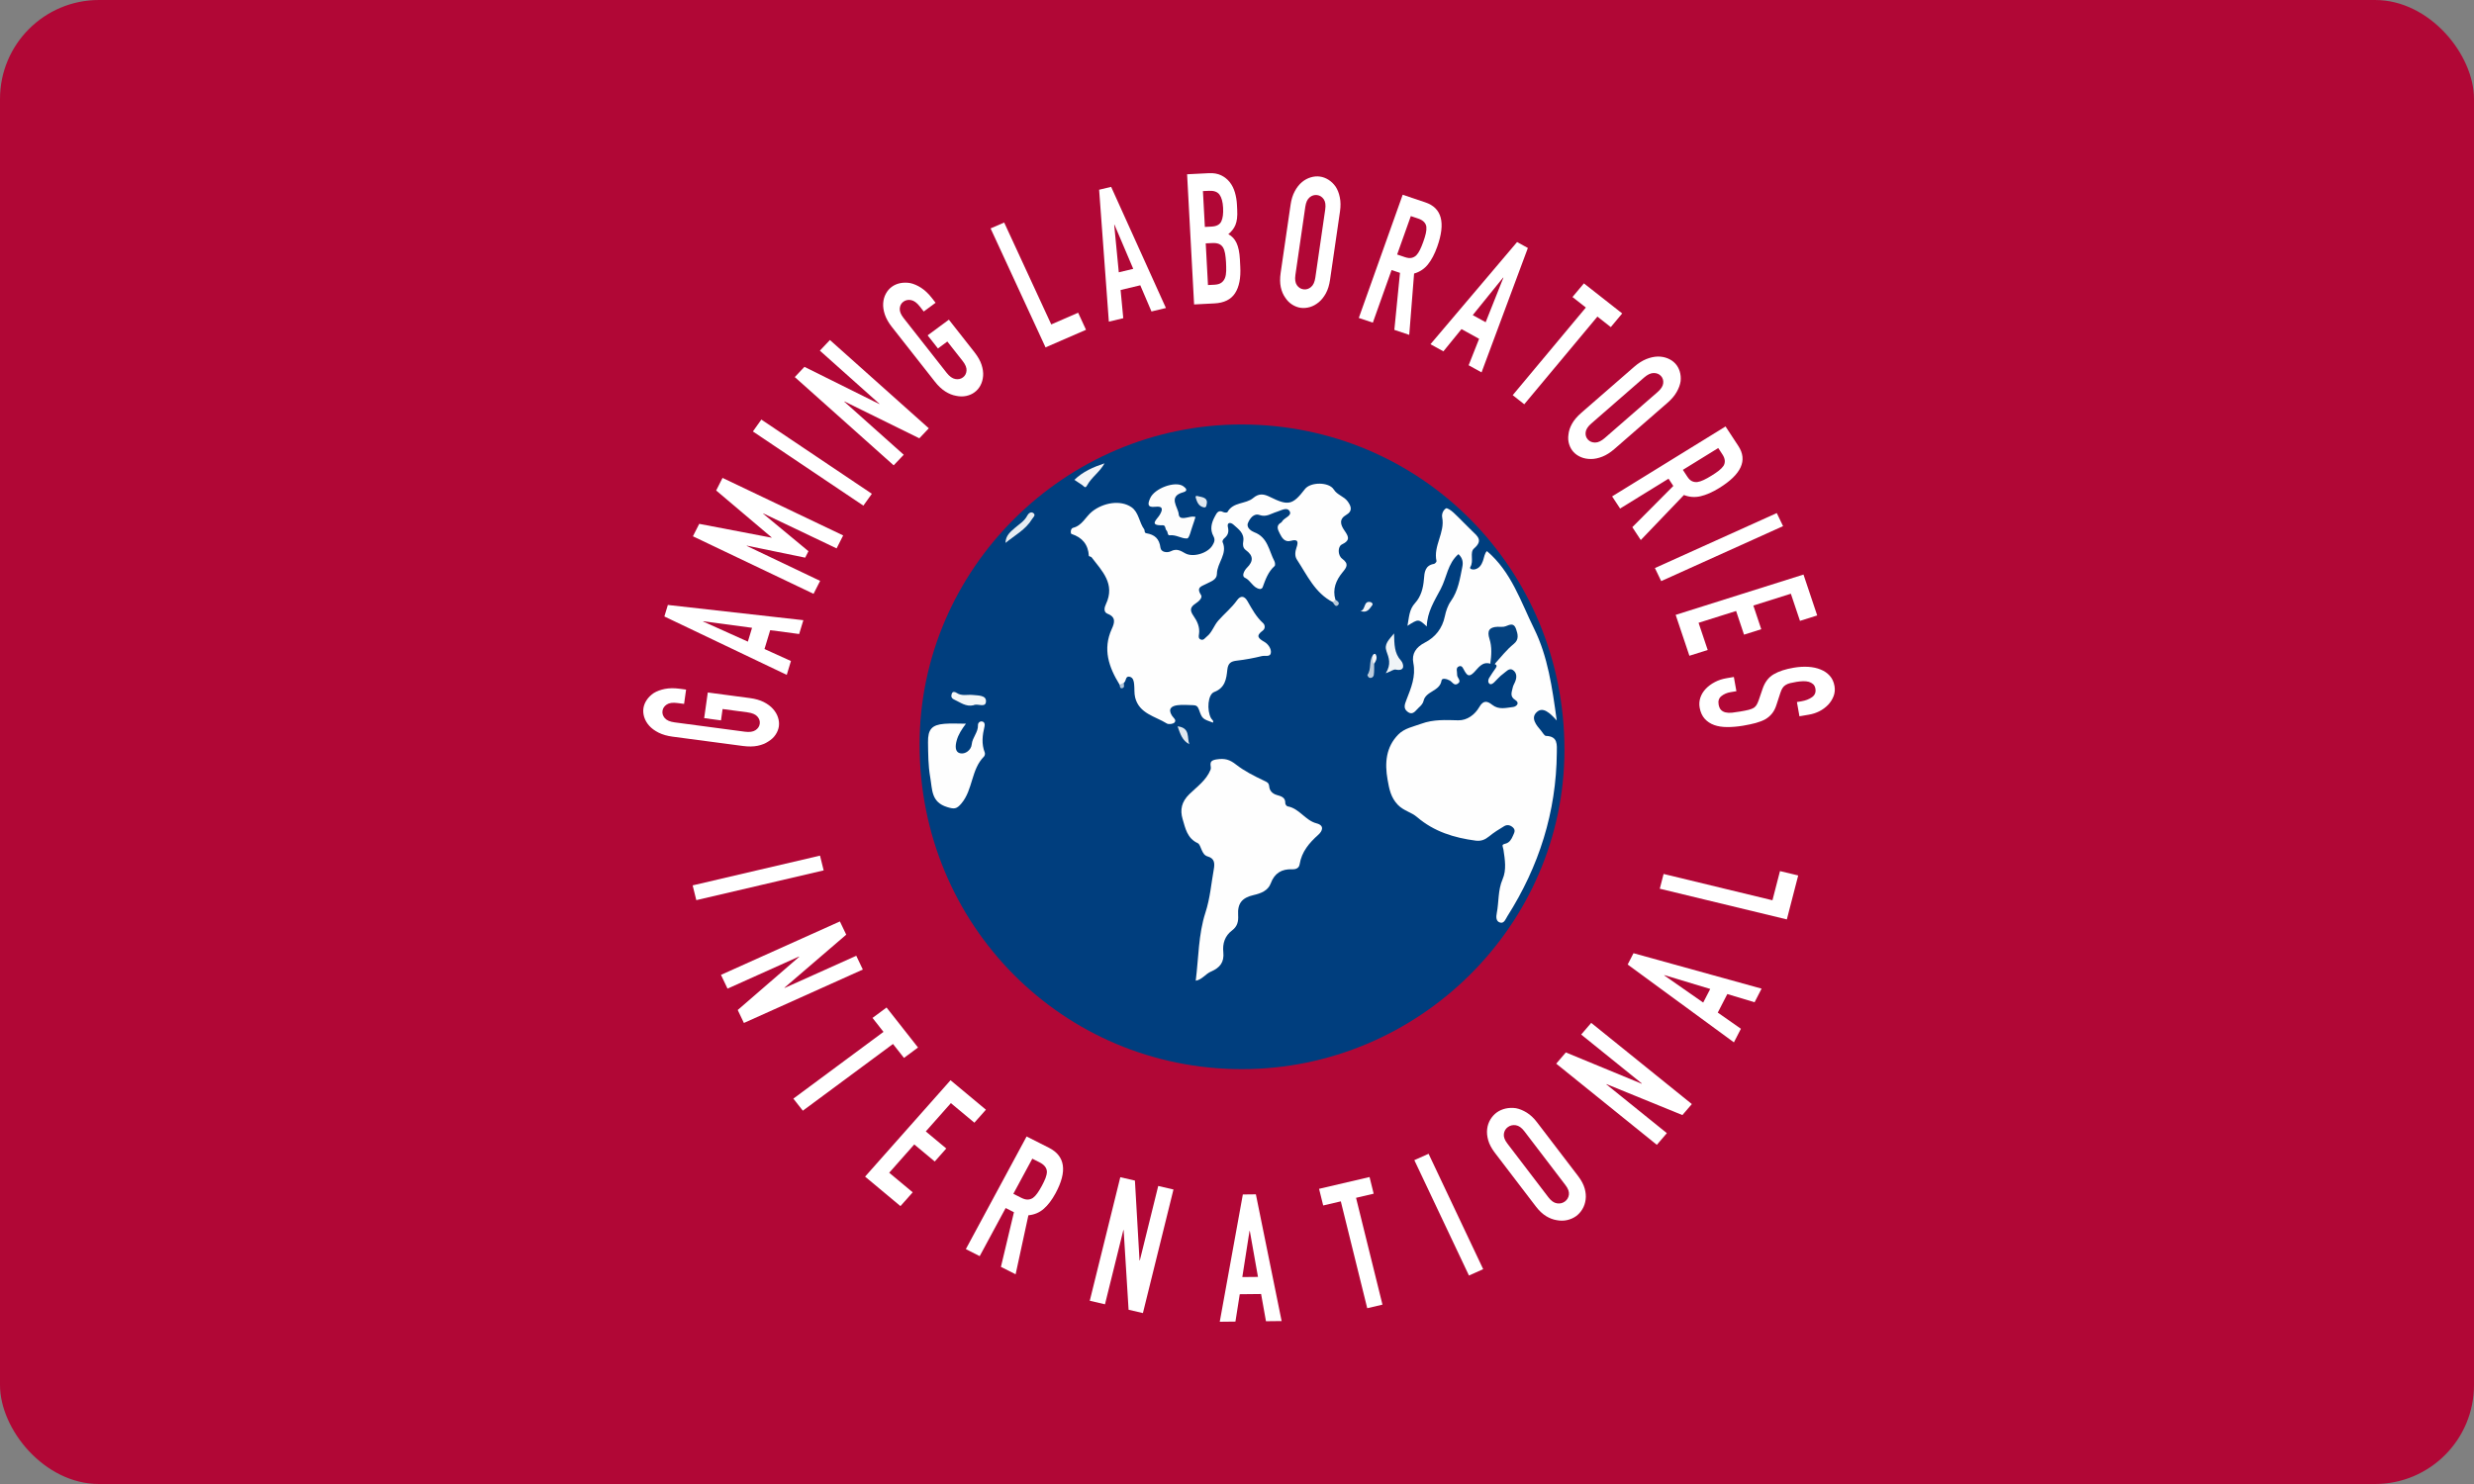 <svg width="100" height="60" viewBox="0 0 100 60" fill="none" xmlns="http://www.w3.org/2000/svg">
<rect x="0" y="0" width="100" height="60" fill="#808080" stroke="none"/>
<rect width="100" height="60" rx="4" fill="#B10736"/>
<path d="M50.198 43.227C42.958 43.227 37.168 37.395 37.169 30.102C37.17 23.008 43.052 17.161 50.183 17.162C57.441 17.162 63.239 23.007 63.236 30.319C63.232 37.403 57.349 43.227 50.198 43.227Z" fill="#003E7E"/>
<path d="M60.239 26.834C59.909 26.731 59.747 27.017 59.584 27.18C59.379 27.388 59.307 27.31 59.199 27.131C59.143 27.04 59.105 26.886 58.97 26.942C58.826 27.001 58.906 27.158 58.897 27.277C58.886 27.404 59.103 27.529 58.918 27.646C58.774 27.738 58.702 27.57 58.6 27.514C58.483 27.448 58.285 27.4 58.267 27.514C58.2 27.959 57.628 27.931 57.539 28.344C57.518 28.442 57.429 28.538 57.349 28.608C57.224 28.715 57.12 28.94 56.904 28.784C56.717 28.65 56.77 28.494 56.852 28.287C57.035 27.819 57.235 27.347 57.128 26.806C57.056 26.436 57.229 26.167 57.597 25.979C58.014 25.765 58.3 25.407 58.401 24.919C58.445 24.705 58.52 24.48 58.644 24.306C58.943 23.884 59.011 23.399 59.108 22.917C59.148 22.723 59.115 22.558 58.951 22.404C58.515 22.778 58.478 23.352 58.232 23.817C57.982 24.29 57.687 24.742 57.67 25.328C57.334 25.019 57.334 25.019 56.89 25.303C56.958 24.957 56.952 24.648 57.2 24.379C57.435 24.122 57.528 23.777 57.555 23.423C57.577 23.146 57.596 22.86 57.962 22.799C58.003 22.792 58.071 22.716 58.064 22.686C57.926 22.07 58.414 21.536 58.294 20.922C58.265 20.776 58.339 20.622 58.446 20.555C58.494 20.524 58.665 20.644 58.752 20.726C59.007 20.963 59.244 21.22 59.496 21.461C59.722 21.678 59.957 21.85 59.582 22.174C59.394 22.337 59.583 22.679 59.433 22.922C59.382 23.006 59.514 23.038 59.602 23.022C59.79 22.985 59.881 22.843 59.939 22.683C59.993 22.533 60.007 22.366 60.103 22.282C61.09 23.12 61.471 24.328 62.011 25.423C62.561 26.54 62.741 27.784 62.924 29.131C62.645 28.82 62.366 28.563 62.118 28.79C61.854 29.03 62.1 29.323 62.296 29.549C62.359 29.621 62.422 29.751 62.488 29.753C62.98 29.77 62.93 30.111 62.927 30.437C62.905 32.835 62.207 35.028 60.928 37.045C60.86 37.153 60.801 37.339 60.646 37.303C60.46 37.261 60.471 37.064 60.5 36.919C60.59 36.465 60.542 35.994 60.736 35.547C60.9 35.173 60.829 34.746 60.77 34.352C60.749 34.211 60.663 34.155 60.854 34.109C61.016 34.069 61.097 33.927 61.157 33.784C61.203 33.675 61.279 33.564 61.145 33.447C61.031 33.349 60.91 33.337 60.8 33.403C60.587 33.528 60.377 33.663 60.186 33.819C60.024 33.951 59.863 34.015 59.652 33.988C58.777 33.874 57.964 33.624 57.277 33.035C57.048 32.837 56.737 32.783 56.505 32.544C56.21 32.24 56.15 31.883 56.086 31.52C55.969 30.855 56.014 30.209 56.523 29.694C56.773 29.442 57.122 29.382 57.445 29.263C57.943 29.08 58.435 29.111 58.944 29.123C59.305 29.131 59.621 28.889 59.795 28.585C59.966 28.287 60.133 28.353 60.316 28.497C60.584 28.709 60.877 28.616 61.156 28.586C61.284 28.573 61.451 28.428 61.249 28.303C61.008 28.155 61.113 27.969 61.145 27.8C61.156 27.736 61.202 27.653 61.235 27.58C61.321 27.391 61.313 27.2 61.152 27.09C61.001 26.988 60.873 27.164 60.756 27.245C60.621 27.338 60.516 27.474 60.394 27.588C60.343 27.636 60.269 27.692 60.21 27.648C60.136 27.593 60.148 27.488 60.189 27.416C60.271 27.273 60.37 27.142 60.462 27.005C60.508 26.935 60.506 26.878 60.415 26.849C60.461 26.518 60.747 26.356 60.931 26.123C61.008 26.026 61.12 25.957 61.175 25.842C61.23 25.722 61.264 25.579 61.165 25.489C60.958 25.302 60.715 25.454 60.492 25.47C60.312 25.484 60.296 25.644 60.323 25.792C60.366 26.026 60.359 26.262 60.388 26.496C60.406 26.637 60.413 26.776 60.239 26.834Z" fill="#FEFEFE"/>
<path d="M45.255 27.683C44.819 26.976 44.563 26.249 44.94 25.425C45.045 25.195 45.125 24.954 44.773 24.818C44.584 24.746 44.647 24.541 44.704 24.422C45.087 23.607 44.546 23.087 44.12 22.529C44.098 22.501 44.013 22.497 44.013 22.478C43.985 22.016 43.749 21.731 43.31 21.588C43.268 21.575 43.263 21.368 43.372 21.341C43.745 21.25 43.88 20.89 44.146 20.68C44.596 20.324 45.285 20.2 45.733 20.506C46.031 20.71 46.042 21.117 46.247 21.398C46.281 21.444 46.242 21.544 46.336 21.56C46.67 21.616 46.861 21.778 46.906 22.145C46.93 22.332 47.184 22.361 47.329 22.286C47.56 22.168 47.717 22.263 47.9 22.368C48.219 22.552 48.815 22.369 49.005 22.055C49.082 21.927 49.128 21.826 49.047 21.677C48.901 21.409 48.962 21.149 49.102 20.888C49.185 20.732 49.246 20.604 49.453 20.707C49.498 20.729 49.6 20.729 49.614 20.705C49.841 20.285 50.354 20.39 50.653 20.136C50.898 19.929 51.098 19.976 51.335 20.093C52.074 20.46 52.251 20.419 52.745 19.775C52.971 19.48 53.716 19.48 53.91 19.789C54.05 20.014 54.321 20.065 54.471 20.269C54.619 20.47 54.681 20.664 54.42 20.814C54.11 20.991 54.188 21.221 54.336 21.439C54.498 21.677 54.608 21.837 54.235 22.016C54.071 22.095 54.066 22.451 54.249 22.588C54.537 22.803 54.434 22.936 54.261 23.146C54.004 23.46 53.852 23.821 53.977 24.244C53.991 24.327 53.962 24.366 53.873 24.345C53.149 23.975 52.836 23.255 52.421 22.624C52.325 22.477 52.351 22.3 52.405 22.139C52.482 21.913 52.474 21.783 52.176 21.866C51.936 21.933 51.821 21.757 51.733 21.58C51.656 21.424 51.556 21.251 51.787 21.125C51.809 21.114 51.822 21.083 51.838 21.06C51.938 20.924 52.232 20.846 52.127 20.669C52.017 20.485 51.785 20.642 51.601 20.696C51.38 20.762 51.187 20.92 50.91 20.822C50.679 20.741 50.518 20.962 50.442 21.149C50.366 21.337 50.586 21.476 50.695 21.518C51.248 21.724 51.288 22.264 51.51 22.685C51.54 22.74 51.552 22.856 51.52 22.885C51.255 23.121 51.148 23.439 51.032 23.755C51.021 23.784 50.961 23.819 50.928 23.814C50.646 23.777 50.564 23.47 50.316 23.356C50.174 23.29 50.299 23.057 50.401 22.956C50.674 22.687 50.662 22.462 50.355 22.24C50.236 22.153 50.231 22.02 50.252 21.897C50.309 21.558 50.062 21.398 49.861 21.215C49.735 21.102 49.587 21.121 49.632 21.31C49.682 21.52 49.629 21.645 49.48 21.77C49.443 21.801 49.401 21.88 49.416 21.912C49.632 22.393 49.192 22.757 49.188 23.202C49.186 23.446 48.938 23.51 48.757 23.607C48.583 23.702 48.335 23.735 48.543 24.05C48.623 24.17 48.453 24.317 48.322 24.404C48.111 24.543 48.08 24.674 48.245 24.906C48.388 25.108 48.507 25.357 48.464 25.638C48.453 25.712 48.43 25.814 48.532 25.856C48.651 25.905 48.706 25.793 48.778 25.738C48.993 25.57 49.063 25.297 49.244 25.091C49.49 24.812 49.784 24.576 50.001 24.27C50.15 24.061 50.306 24.1 50.422 24.302C50.605 24.621 50.775 24.942 51.056 25.195C51.133 25.265 51.153 25.413 51.042 25.495C50.749 25.71 50.856 25.807 51.116 25.958C51.242 26.03 51.398 26.222 51.368 26.402C51.341 26.573 51.131 26.496 51.006 26.526C50.675 26.608 50.336 26.671 49.997 26.71C49.752 26.738 49.637 26.811 49.608 27.085C49.571 27.444 49.522 27.811 49.08 27.978C48.819 28.076 48.773 28.715 48.952 29.041C48.983 29.098 49.064 29.131 49.029 29.217C48.607 29.064 48.594 29.068 48.461 28.688C48.413 28.551 48.345 28.513 48.225 28.511C48.016 28.508 47.803 28.486 47.598 28.512C47.354 28.543 47.198 28.657 47.369 28.932C47.425 29.022 47.569 29.11 47.473 29.213C47.417 29.274 47.235 29.297 47.163 29.251C46.691 28.957 46.048 28.857 45.883 28.2C45.84 28.029 45.862 27.841 45.842 27.662C45.829 27.541 45.806 27.399 45.667 27.363C45.48 27.316 45.53 27.537 45.433 27.6C45.379 27.641 45.352 27.735 45.255 27.683Z" fill="#FEFEFE"/>
<path d="M48.332 39.651C48.448 38.729 48.441 37.77 48.722 36.905C48.915 36.313 48.956 35.734 49.062 35.147C49.109 34.887 49.084 34.706 48.817 34.628C48.675 34.586 48.628 34.482 48.574 34.369C48.527 34.27 48.492 34.125 48.412 34.089C47.988 33.895 47.913 33.491 47.802 33.118C47.69 32.739 47.761 32.416 48.071 32.112C48.382 31.808 48.76 31.549 48.932 31.117C48.989 30.979 48.791 30.762 49.168 30.704C49.514 30.65 49.707 30.712 49.965 30.915C50.303 31.179 50.699 31.377 51.088 31.562C51.215 31.623 51.286 31.643 51.302 31.797C51.318 31.971 51.429 32.091 51.613 32.144C51.778 32.191 51.963 32.235 51.952 32.479C51.95 32.521 52.006 32.595 52.045 32.602C52.521 32.684 52.757 33.171 53.215 33.289C53.55 33.376 53.45 33.605 53.288 33.749C52.919 34.079 52.615 34.433 52.532 34.943C52.508 35.093 52.395 35.153 52.226 35.146C51.813 35.131 51.519 35.296 51.365 35.713C51.255 36.011 50.967 36.121 50.674 36.188C50.206 36.294 50.016 36.523 50.046 37C50.062 37.255 50.016 37.457 49.8 37.619C49.51 37.836 49.41 38.151 49.447 38.497C49.49 38.902 49.31 39.128 48.951 39.281C48.731 39.372 48.586 39.612 48.332 39.651Z" fill="#FEFEFE"/>
<path d="M39.043 29.26C38.877 29.483 38.734 29.696 38.667 29.948C38.613 30.148 38.593 30.4 38.8 30.454C39.017 30.51 39.256 30.321 39.277 30.099C39.304 29.81 39.542 29.61 39.53 29.319C39.526 29.236 39.597 29.152 39.695 29.17C39.799 29.188 39.814 29.288 39.794 29.37C39.71 29.724 39.665 30.074 39.805 30.427C39.822 30.47 39.807 30.553 39.775 30.585C39.249 31.11 39.333 31.924 38.86 32.485C38.663 32.72 38.563 32.715 38.288 32.632C37.63 32.431 37.689 31.926 37.599 31.419C37.516 30.946 37.518 30.481 37.511 30.011C37.503 29.49 37.665 29.305 38.175 29.264C38.45 29.241 38.728 29.26 39.043 29.26Z" fill="#FEFEFE"/>
<path d="M48.322 20.898C48.282 21.023 48.254 21.131 48.214 21.233C48.142 21.424 48.075 21.764 47.984 21.77C47.762 21.787 47.54 21.61 47.281 21.642C47.181 21.654 47.213 21.505 47.154 21.451C47.086 21.389 47.128 21.232 46.993 21.236C46.421 21.256 46.767 20.998 46.871 20.826C47.009 20.601 47.018 20.45 46.692 20.49C46.347 20.531 46.405 20.339 46.488 20.148C46.662 19.741 47.501 19.437 47.822 19.654C47.95 19.741 48.03 19.848 47.822 19.904C47.196 20.075 47.623 20.513 47.643 20.783C47.664 21.064 48 20.897 48.206 20.886C48.233 20.886 48.26 20.892 48.322 20.898Z" fill="#FDFDFD"/>
<path d="M60.238 26.834C60.286 26.499 60.31 26.159 60.206 25.834C60.103 25.514 60.188 25.355 60.529 25.342C60.639 25.338 60.761 25.36 60.858 25.321C61.037 25.25 61.19 25.174 61.279 25.429C61.355 25.646 61.405 25.858 61.193 26.029C60.897 26.267 60.67 26.568 60.416 26.845C60.356 26.842 60.298 26.839 60.238 26.834Z" fill="#04417F"/>
<path d="M56.013 27.221C56.247 26.848 56.134 26.591 56.043 26.333C55.939 26.038 56.135 25.874 56.348 25.61C56.361 26.055 56.355 26.414 56.632 26.713C56.714 26.802 56.845 27.161 56.412 27.072C56.334 27.057 56.236 27.134 56.013 27.221Z" fill="#F0F4F7"/>
<path d="M39.349 28.514C39.041 28.585 38.818 28.398 38.57 28.285C38.45 28.23 38.437 28.15 38.469 28.053C38.508 27.933 38.613 27.978 38.672 28.017C38.877 28.154 39.101 28.075 39.316 28.098C39.53 28.122 39.859 28.104 39.854 28.35C39.849 28.647 39.512 28.422 39.349 28.514Z" fill="#F4F7F9"/>
<path d="M44.645 18.733C44.455 19.085 44.118 19.294 43.935 19.633C43.864 19.766 43.811 19.657 43.753 19.618C43.651 19.55 43.55 19.482 43.428 19.401C43.769 19.068 44.193 18.883 44.645 18.733Z" fill="#F2F5F8"/>
<path d="M40.643 21.951C40.648 21.655 40.841 21.503 41.012 21.353C41.194 21.194 41.406 21.075 41.523 20.846C41.56 20.774 41.66 20.669 41.762 20.74C41.886 20.826 41.76 20.914 41.718 20.984C41.459 21.417 41.015 21.643 40.643 21.951Z" fill="#E6ECF2"/>
<path d="M47.598 29.366C48.128 29.43 47.969 29.835 48.074 30.09C47.792 29.947 47.708 29.679 47.598 29.366Z" fill="#E1E8EF"/>
<path d="M55.545 26.833C55.542 26.985 55.551 27.137 55.53 27.285C55.519 27.367 55.441 27.43 55.348 27.402C55.312 27.391 55.262 27.299 55.273 27.284C55.444 27.05 55.322 26.74 55.481 26.508C55.599 26.597 55.529 26.724 55.545 26.833Z" fill="#BCCCDC"/>
<path d="M48.785 20.32C48.762 20.442 48.771 20.544 48.638 20.508C48.451 20.459 48.387 20.303 48.337 20.142C48.295 20.007 48.406 20.058 48.453 20.068C48.615 20.103 48.792 20.13 48.785 20.32Z" fill="#E1E8EF"/>
<path d="M54.988 24.7C55.212 24.675 55.097 24.274 55.399 24.343C55.448 24.354 55.508 24.415 55.469 24.466C55.357 24.612 55.264 24.805 54.988 24.7Z" fill="#F0F3F7"/>
<path d="M55.545 26.834C55.442 26.742 55.502 26.617 55.481 26.509C55.503 26.443 55.578 26.414 55.603 26.455C55.686 26.588 55.622 26.716 55.545 26.834Z" fill="#F6F8FA"/>
<path d="M53.871 24.345C53.906 24.312 53.941 24.277 53.975 24.244C54.062 24.302 54.184 24.38 54.07 24.477C53.981 24.551 53.918 24.422 53.871 24.345Z" fill="#B8C9DA"/>
<path d="M45.256 27.683C45.314 27.655 45.372 27.627 45.431 27.599C45.41 27.678 45.485 27.803 45.352 27.827C45.268 27.84 45.266 27.747 45.256 27.683Z" fill="#B2C5D8"/>
<path d="M27.186 29.784C26.97 29.755 26.782 29.702 26.623 29.623C26.465 29.544 26.337 29.45 26.24 29.341C26.146 29.236 26.081 29.122 26.041 28.999C26.002 28.877 25.991 28.757 26.007 28.64C26.024 28.523 26.067 28.41 26.14 28.303C26.211 28.195 26.307 28.101 26.426 28.02C26.55 27.945 26.699 27.889 26.873 27.854C27.048 27.82 27.243 27.817 27.46 27.845L27.732 27.881L27.651 28.459L27.378 28.424C27.191 28.399 27.048 28.419 26.949 28.485C26.85 28.551 26.793 28.637 26.778 28.743C26.763 28.849 26.795 28.947 26.871 29.035C26.948 29.124 27.08 29.181 27.267 29.206L30.11 29.584C30.296 29.608 30.439 29.588 30.538 29.522C30.637 29.456 30.694 29.371 30.709 29.265C30.724 29.159 30.693 29.062 30.616 28.973C30.539 28.884 30.407 28.827 30.22 28.802L29.207 28.667L29.143 29.126L28.463 29.035L28.609 27.998L30.303 28.223C30.529 28.253 30.719 28.307 30.873 28.385C31.026 28.463 31.149 28.555 31.242 28.66C31.34 28.769 31.409 28.885 31.447 29.008C31.487 29.131 31.498 29.25 31.482 29.367C31.465 29.484 31.421 29.596 31.349 29.704C31.278 29.812 31.179 29.904 31.056 29.979C30.937 30.06 30.793 30.118 30.623 30.153C30.455 30.188 30.256 30.19 30.03 30.161L27.186 29.784Z" fill="white"/>
<path d="M31.801 27.286L26.854 24.925L26.995 24.459L32.472 25.075L32.302 25.634L31.132 25.479L30.901 26.241L31.97 26.726L31.801 27.286ZM30.398 25.383L28.427 25.118L28.423 25.129L30.229 25.942L30.398 25.383Z" fill="white"/>
<path d="M32.884 24.009L28.008 21.683L28.263 21.18L31.186 21.739L31.191 21.729L28.948 19.831L29.205 19.322L34.081 21.648L33.816 22.172L30.851 20.758L30.846 20.768L32.678 22.286L32.545 22.547L30.19 22.061L30.185 22.072L33.15 23.486L32.884 24.009Z" fill="white"/>
<path d="M34.898 20.444L30.432 17.444L30.774 16.964L35.241 19.964L34.898 20.444Z" fill="white"/>
<path d="M36.122 18.814L32.125 15.245L32.516 14.832L35.54 16.335L35.547 16.327L33.139 14.177L33.546 13.747L37.543 17.317L37.16 17.721L34.135 16.232L34.126 16.24L36.529 18.386L36.122 18.814Z" fill="white"/>
<path d="M36.047 13.215C35.914 13.046 35.821 12.879 35.765 12.715C35.711 12.551 35.688 12.397 35.699 12.253C35.709 12.115 35.745 11.989 35.806 11.876C35.868 11.762 35.947 11.669 36.044 11.598C36.141 11.526 36.254 11.476 36.383 11.449C36.513 11.423 36.649 11.421 36.791 11.445C36.934 11.476 37.08 11.539 37.229 11.634C37.378 11.73 37.518 11.861 37.651 12.029L37.817 12.241L37.338 12.595L37.172 12.383C37.058 12.238 36.942 12.155 36.823 12.133C36.706 12.112 36.603 12.134 36.515 12.198C36.428 12.262 36.379 12.354 36.369 12.469C36.359 12.586 36.411 12.716 36.525 12.861L38.264 15.074C38.379 15.219 38.495 15.303 38.613 15.324C38.731 15.346 38.834 15.324 38.921 15.259C39.009 15.195 39.057 15.104 39.067 14.988C39.078 14.872 39.025 14.741 38.911 14.596L38.291 13.808L37.912 14.089L37.495 13.559L38.354 12.925L39.39 14.243C39.528 14.42 39.624 14.589 39.675 14.748C39.727 14.909 39.748 15.058 39.738 15.196C39.727 15.34 39.691 15.469 39.63 15.583C39.569 15.697 39.49 15.789 39.392 15.86C39.296 15.932 39.182 15.982 39.053 16.009C38.924 16.036 38.788 16.034 38.645 16.003C38.502 15.979 38.358 15.921 38.212 15.829C38.067 15.738 37.924 15.605 37.786 15.428L36.047 13.215Z" fill="white"/>
<path d="M42.261 14.045L40.04 9.235L40.589 8.997L42.492 13.117L43.579 12.644L43.897 13.334L42.261 14.045Z" fill="white"/>
<path d="M44.82 13.005L44.427 7.671L44.913 7.555L47.127 12.453L46.543 12.593L46.091 11.535L45.295 11.725L45.403 12.865L44.82 13.005ZM45.806 10.87L45.047 9.085L45.036 9.087L45.222 11.01L45.806 10.87Z" fill="white"/>
<path d="M48.266 12.309L47.983 7.046L48.861 7.002C49.053 6.992 49.22 7.021 49.359 7.088C49.498 7.155 49.614 7.249 49.708 7.367C49.801 7.486 49.87 7.624 49.916 7.782C49.962 7.94 49.99 8.106 49.998 8.278L50.008 8.471C50.016 8.614 50.013 8.734 50.001 8.834C49.989 8.933 49.967 9.021 49.936 9.097C49.876 9.239 49.781 9.362 49.649 9.468C49.795 9.544 49.905 9.662 49.98 9.821C50.056 9.981 50.101 10.201 50.117 10.481L50.132 10.777C50.158 11.24 50.087 11.599 49.922 11.854C49.756 12.11 49.477 12.248 49.085 12.267L48.266 12.309ZM48.623 7.726L48.701 9.175L48.972 9.161C49.172 9.152 49.303 9.081 49.365 8.953C49.427 8.824 49.451 8.638 49.438 8.397C49.425 8.161 49.377 7.985 49.294 7.871C49.211 7.757 49.07 7.705 48.869 7.715L48.623 7.726ZM48.736 9.84L48.827 11.525L49.085 11.512C49.207 11.506 49.301 11.479 49.367 11.431C49.434 11.383 49.482 11.319 49.514 11.239C49.545 11.158 49.561 11.063 49.563 10.954C49.565 10.846 49.563 10.727 49.556 10.599C49.548 10.466 49.536 10.351 49.519 10.253C49.503 10.155 49.474 10.072 49.435 10.005C49.393 9.938 49.337 9.89 49.268 9.862C49.199 9.833 49.11 9.822 49 9.827L48.736 9.84Z" fill="white"/>
<path d="M52.166 8.278C52.196 8.068 52.252 7.887 52.335 7.733C52.416 7.58 52.514 7.456 52.627 7.362C52.735 7.272 52.853 7.209 52.98 7.171C53.106 7.133 53.23 7.122 53.35 7.139C53.471 7.155 53.586 7.198 53.698 7.268C53.809 7.338 53.905 7.431 53.987 7.547C54.066 7.667 54.122 7.812 54.156 7.981C54.192 8.15 54.193 8.34 54.163 8.55L53.762 11.306C53.73 11.526 53.674 11.71 53.593 11.858C53.511 12.007 53.417 12.126 53.309 12.216C53.196 12.31 53.076 12.377 52.95 12.414C52.823 12.451 52.699 12.462 52.578 12.446C52.457 12.429 52.342 12.386 52.231 12.316C52.12 12.246 52.026 12.151 51.948 12.031C51.865 11.915 51.806 11.775 51.77 11.611C51.735 11.446 51.733 11.254 51.764 11.035L52.166 8.278ZM52.361 11.116C52.335 11.296 52.355 11.435 52.422 11.531C52.489 11.627 52.578 11.683 52.687 11.698C52.796 11.713 52.897 11.683 52.988 11.608C53.081 11.533 53.139 11.406 53.166 11.226L53.566 8.47C53.592 8.289 53.572 8.15 53.505 8.054C53.437 7.958 53.349 7.902 53.24 7.887C53.131 7.873 53.03 7.902 52.939 7.977C52.846 8.052 52.787 8.179 52.761 8.36L52.361 11.116Z" fill="white"/>
<path d="M54.923 12.855L56.697 7.874L57.61 8.181C58.279 8.405 58.44 9.004 58.092 9.979C57.987 10.273 57.862 10.51 57.717 10.691C57.572 10.872 57.385 10.995 57.158 11.06L56.962 13.539L56.36 13.337L56.588 11.032L56.248 10.918L55.491 13.045L54.923 12.855ZM57.026 8.737L56.473 10.29L56.796 10.399C56.897 10.432 56.983 10.442 57.055 10.426C57.127 10.411 57.191 10.377 57.248 10.323C57.301 10.268 57.35 10.194 57.395 10.102C57.441 10.01 57.485 9.902 57.53 9.775C57.576 9.649 57.609 9.537 57.632 9.437C57.655 9.338 57.662 9.248 57.654 9.167C57.63 9.013 57.52 8.902 57.322 8.836L57.026 8.737Z" fill="white"/>
<path d="M57.82 13.917L61.321 9.786L61.757 10.026L59.885 15.056L59.363 14.768L59.786 13.699L59.074 13.306L58.343 14.205L57.82 13.917ZM60.051 13.028L60.768 11.227L60.758 11.221L59.529 12.74L60.051 13.028Z" fill="white"/>
<path d="M61.144 15.977L64.101 12.434L63.56 12.009L64.022 11.457L65.57 12.673L65.109 13.225L64.568 12.801L61.611 16.345L61.144 15.977Z" fill="white"/>
<path d="M66.054 14.83C66.217 14.688 66.381 14.584 66.544 14.518C66.709 14.452 66.865 14.418 67.014 14.416C67.157 14.415 67.288 14.44 67.41 14.49C67.532 14.541 67.634 14.61 67.715 14.698C67.797 14.786 67.856 14.891 67.895 15.014C67.933 15.137 67.945 15.268 67.932 15.408C67.912 15.549 67.859 15.695 67.773 15.847C67.687 15.998 67.563 16.145 67.4 16.286L65.265 18.145C65.095 18.294 64.93 18.399 64.769 18.462C64.609 18.525 64.457 18.558 64.315 18.558C64.166 18.56 64.031 18.535 63.909 18.485C63.787 18.434 63.686 18.365 63.604 18.277C63.523 18.189 63.463 18.084 63.425 17.961C63.386 17.838 63.377 17.707 63.398 17.566C63.412 17.426 63.459 17.282 63.541 17.134C63.623 16.985 63.75 16.837 63.919 16.689L66.054 14.83ZM64.321 17.123C64.18 17.245 64.104 17.364 64.092 17.48C64.08 17.596 64.11 17.693 64.184 17.773C64.258 17.852 64.354 17.893 64.474 17.893C64.594 17.894 64.725 17.832 64.865 17.71L67 15.851C67.14 15.729 67.216 15.61 67.228 15.495C67.241 15.379 67.21 15.281 67.136 15.201C67.063 15.122 66.966 15.082 66.846 15.082C66.726 15.081 66.596 15.142 66.455 15.264L64.321 17.123Z" fill="white"/>
<path d="M65.162 20.07L69.747 17.242L70.266 18.034C70.645 18.613 70.386 19.179 69.49 19.732C69.219 19.899 68.969 20.009 68.739 20.063C68.509 20.117 68.284 20.1 68.065 20.014L66.321 21.835L65.979 21.314L67.636 19.648L67.443 19.354L65.485 20.561L65.162 20.07ZM69.452 18.115L68.022 18.997L68.206 19.277C68.263 19.364 68.325 19.423 68.391 19.454C68.457 19.486 68.53 19.497 68.609 19.489C68.686 19.478 68.772 19.45 68.866 19.405C68.96 19.361 69.066 19.303 69.18 19.231C69.296 19.16 69.395 19.092 69.477 19.028C69.558 18.965 69.622 18.898 69.668 18.83C69.747 18.694 69.732 18.541 69.62 18.371L69.452 18.115Z" fill="white"/>
<path d="M66.892 22.967L71.818 20.744L72.072 21.272L67.146 23.495L66.892 22.967Z" fill="white"/>
<path d="M67.731 24.86L72.898 23.23L73.452 24.883L72.756 25.103L72.387 24.005L70.871 24.483L71.191 25.44L70.494 25.66L70.174 24.703L68.657 25.181L69.026 26.28L68.286 26.513L67.731 24.86Z" fill="white"/>
<path d="M72.734 28.96L72.632 28.384L72.805 28.356C72.98 28.327 73.126 28.27 73.243 28.187C73.36 28.104 73.405 27.989 73.379 27.842C73.365 27.763 73.334 27.703 73.285 27.66C73.237 27.618 73.179 27.587 73.114 27.567C73.043 27.548 72.966 27.54 72.881 27.542C72.796 27.545 72.709 27.554 72.619 27.568C72.514 27.586 72.427 27.603 72.357 27.62C72.288 27.637 72.228 27.662 72.177 27.694C72.125 27.726 72.083 27.766 72.052 27.816C72.019 27.866 71.989 27.932 71.963 28.014L71.807 28.493C71.764 28.631 71.706 28.748 71.632 28.841C71.558 28.935 71.468 29.014 71.361 29.078C71.248 29.14 71.117 29.191 70.966 29.232C70.816 29.272 70.643 29.309 70.448 29.342C70.222 29.379 70.01 29.397 69.812 29.396C69.613 29.395 69.439 29.368 69.29 29.315C69.136 29.259 69.007 29.175 68.904 29.06C68.802 28.946 68.734 28.796 68.701 28.612C68.676 28.473 68.686 28.337 68.729 28.207C68.773 28.076 68.845 27.958 68.945 27.852C69.045 27.746 69.167 27.655 69.311 27.579C69.455 27.502 69.617 27.449 69.797 27.419L70.083 27.371L70.186 27.946L69.944 27.986C69.804 28.01 69.683 28.062 69.581 28.143C69.479 28.223 69.441 28.337 69.467 28.484C69.485 28.582 69.517 28.654 69.564 28.703C69.611 28.751 69.672 28.785 69.748 28.803C69.823 28.821 69.911 28.825 70.009 28.815C70.107 28.804 70.217 28.788 70.338 28.768C70.478 28.745 70.593 28.722 70.682 28.699C70.771 28.676 70.841 28.649 70.892 28.617C70.942 28.582 70.981 28.539 71.008 28.49C71.036 28.442 71.063 28.378 71.091 28.3L71.244 27.851C71.335 27.581 71.485 27.384 71.693 27.262C71.901 27.14 72.173 27.051 72.509 26.995C72.71 26.961 72.904 26.95 73.092 26.961C73.28 26.973 73.446 27.009 73.592 27.07C73.736 27.127 73.858 27.21 73.957 27.319C74.056 27.428 74.121 27.567 74.151 27.736C74.176 27.879 74.164 28.015 74.115 28.145C74.065 28.275 73.991 28.393 73.891 28.499C73.682 28.711 73.421 28.844 73.111 28.896L72.734 28.96Z" fill="white"/>
<path d="M27.997 35.797L33.145 34.594L33.293 35.191L28.145 36.394L27.997 35.797Z" fill="white"/>
<path d="M29.142 39.415L33.949 37.255L34.205 37.79L31.709 39.933L31.714 39.944L34.611 38.643L34.876 39.2L30.069 41.36L29.819 40.836L32.303 38.685L32.297 38.674L29.407 39.972L29.142 39.415Z" fill="white"/>
<path d="M32.068 44.419L35.711 41.72L35.267 41.156L35.835 40.735L37.107 42.352L36.539 42.773L36.095 42.209L32.451 44.907L32.068 44.419Z" fill="white"/>
<path d="M34.967 47.572L38.421 43.675L39.851 44.867L39.385 45.392L38.435 44.601L37.421 45.745L38.249 46.435L37.783 46.961L36.955 46.271L35.942 47.415L36.892 48.207L36.397 48.765L34.967 47.572Z" fill="white"/>
<path d="M39.04 50.503L41.496 45.949L42.398 46.405C43.057 46.74 43.147 47.352 42.667 48.243C42.522 48.512 42.363 48.722 42.19 48.873C42.017 49.025 41.811 49.112 41.568 49.136L41.052 51.521L40.458 51.221L40.984 49.012L40.649 48.842L39.6 50.787L39.04 50.503ZM41.726 46.847L40.96 48.267L41.279 48.428C41.378 48.478 41.466 48.502 41.541 48.5C41.617 48.498 41.688 48.475 41.753 48.432C41.815 48.387 41.875 48.323 41.932 48.241C41.99 48.159 42.05 48.061 42.112 47.946C42.174 47.831 42.223 47.726 42.26 47.633C42.296 47.54 42.315 47.453 42.316 47.373C42.311 47.218 42.211 47.092 42.017 46.993L41.726 46.847Z" fill="white"/>
<path d="M44.049 52.591L45.283 47.596L45.874 47.732L46.06 50.958L46.072 50.961L46.816 47.95L47.432 48.093L46.197 53.089L45.618 52.955L45.418 49.733L45.407 49.731L44.664 52.734L44.049 52.591Z" fill="white"/>
<path d="M49.303 53.44L50.236 48.294L50.763 48.288L51.804 53.412L51.171 53.419L50.974 52.318L50.111 52.327L49.937 53.433L49.303 53.44ZM50.848 51.627L50.518 49.769L50.506 49.769L50.215 51.633L50.848 51.627Z" fill="white"/>
<path d="M55.264 52.892L54.196 48.572L53.484 48.739L53.317 48.066L55.358 47.589L55.524 48.262L54.812 48.429L55.88 52.748L55.264 52.892Z" fill="white"/>
<path d="M59.376 51.571L57.168 46.906L57.744 46.649L59.951 51.314L59.376 51.571Z" fill="white"/>
<path d="M60.416 46.599C60.29 46.432 60.202 46.268 60.155 46.105C60.108 45.941 60.094 45.788 60.112 45.642C60.129 45.504 60.173 45.377 60.242 45.262C60.312 45.146 60.398 45.052 60.501 44.977C60.604 44.903 60.723 44.851 60.856 44.82C60.99 44.79 61.13 44.785 61.275 44.806C61.42 44.834 61.566 44.894 61.713 44.985C61.86 45.077 61.998 45.205 62.124 45.372L63.787 47.549C63.92 47.723 64.008 47.89 64.053 48.05C64.097 48.209 64.111 48.358 64.092 48.497C64.074 48.641 64.031 48.771 63.961 48.887C63.892 49.003 63.806 49.097 63.703 49.172C63.6 49.246 63.481 49.298 63.347 49.329C63.214 49.36 63.074 49.361 62.929 49.334C62.784 49.312 62.639 49.258 62.495 49.17C62.351 49.082 62.212 48.952 62.079 48.778L60.416 46.599ZM62.588 48.41C62.698 48.553 62.811 48.633 62.932 48.652C63.052 48.671 63.158 48.647 63.251 48.58C63.344 48.513 63.399 48.421 63.416 48.304C63.432 48.187 63.386 48.058 63.276 47.915L61.614 45.737C61.505 45.594 61.391 45.514 61.271 45.495C61.151 45.477 61.044 45.501 60.952 45.567C60.858 45.634 60.804 45.726 60.787 45.843C60.771 45.96 60.817 46.089 60.926 46.232L62.588 48.41Z" fill="white"/>
<path d="M66.97 46.287L62.903 43.005L63.292 42.551L66.355 43.816L66.363 43.806L63.912 41.828L64.318 41.356L68.385 44.639L68.003 45.084L64.938 43.833L64.93 43.842L67.375 45.815L66.97 46.287Z" fill="white"/>
<path d="M70.085 42.144L65.791 38.997L66.027 38.539L71.204 39.972L70.921 40.522L69.819 40.191L69.433 40.94L70.368 41.594L70.085 42.144ZM69.128 39.985L67.273 39.425L67.268 39.436L68.844 40.535L69.128 39.985Z" fill="white"/>
<path d="M72.225 37.173L67.089 35.932L67.243 35.335L71.643 36.399L71.948 35.219L72.684 35.396L72.225 37.173Z" fill="white"/>
</svg>
